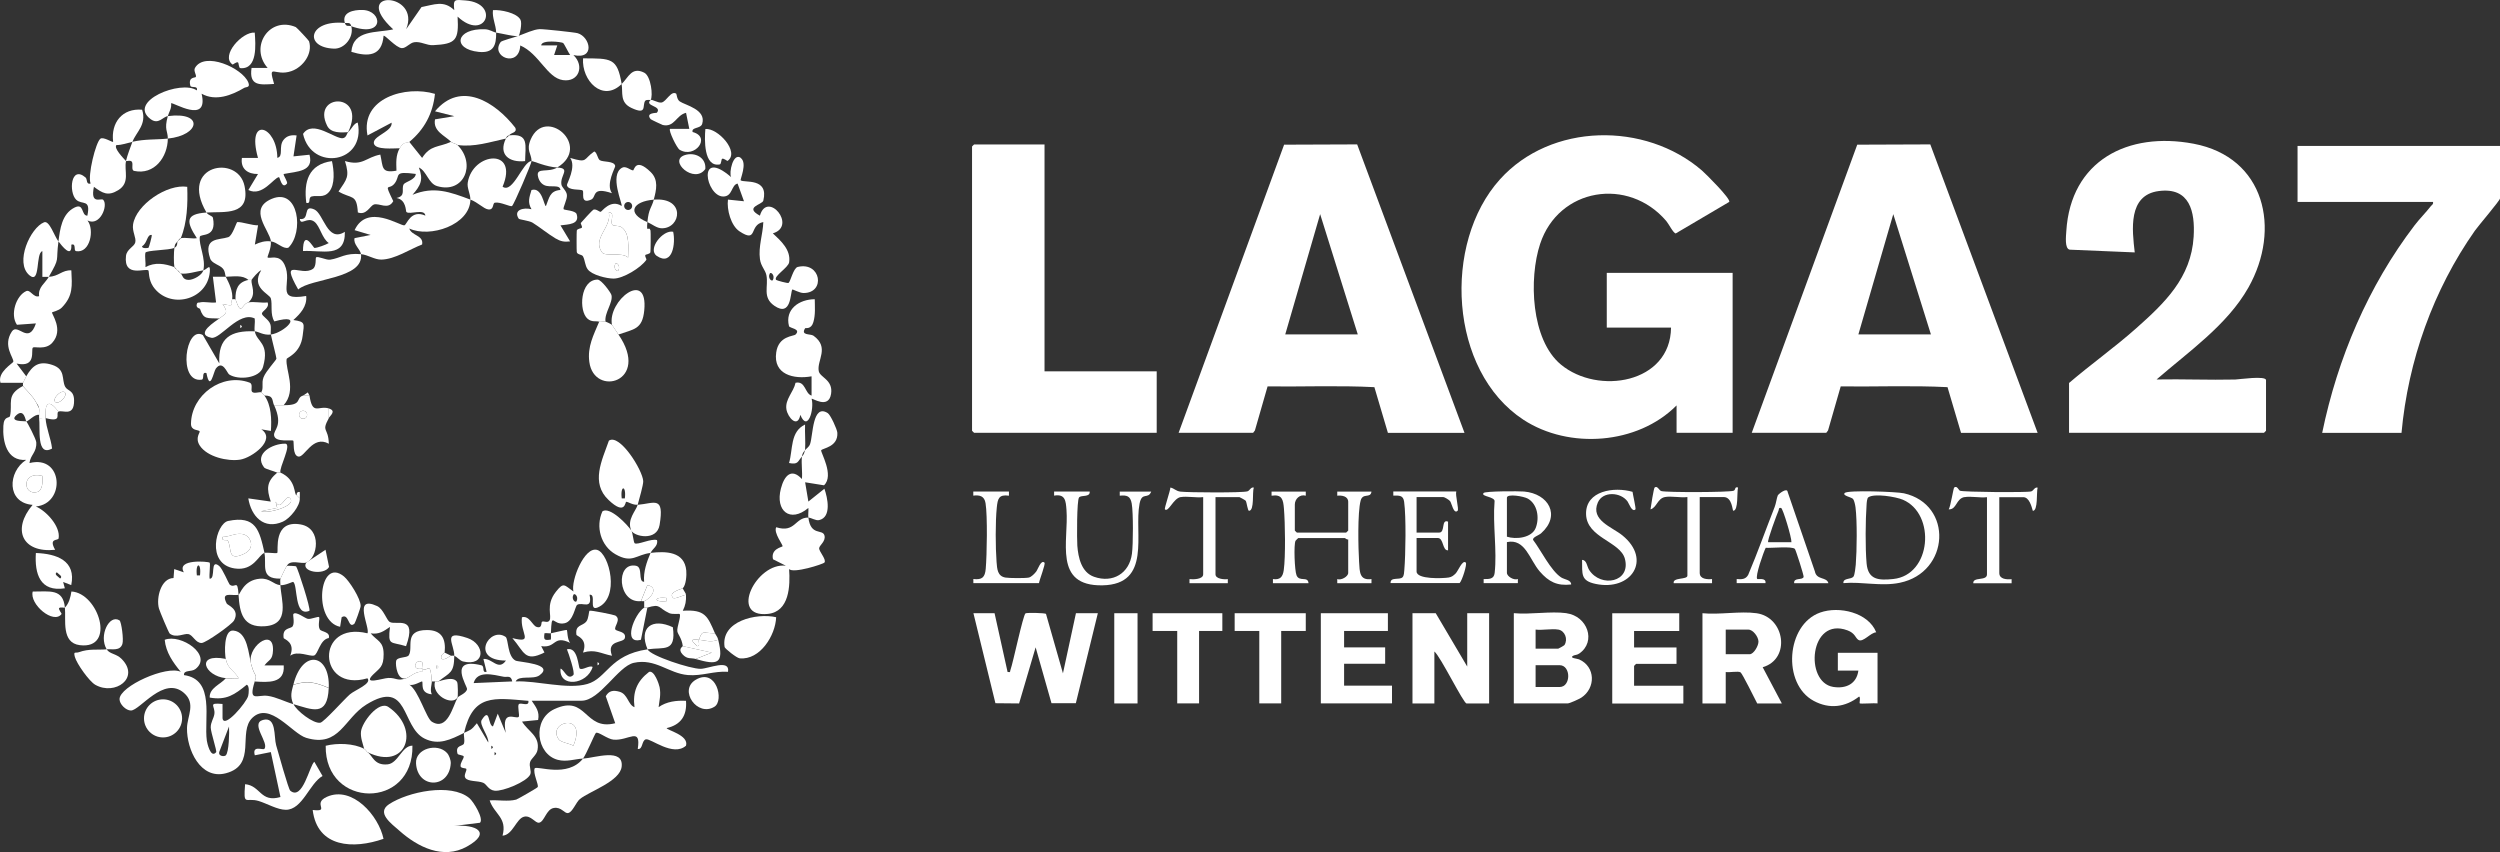 <?xml version="1.0" encoding="UTF-8"?>
<svg id="Ebene_2" data-name="Ebene 2" xmlns="http://www.w3.org/2000/svg" viewBox="0 0 438.38 149.42">
  <rect x="0" y="0" width="438.38" height="149.42" fill="#333333" stroke="none"/>
  <defs>
    <style>
      .cls-1 {
        fill: #fff;
      }
    </style>
  </defs>
  <g id="Loge_WortBild_White">
    <g>
      <g>
        <g>
          <path class="cls-1" d="M307.17,75.9l18.5-50.53,12.81-.05,18.82,50.58h-13.43l-2.37-8.01c-6.17-.32-12.5-.06-18.73-.13l-2.22,7.72-.31.41h-13.07ZM338.59,58.64l-6.6-21.09-6.12,21.09h12.71Z"/>
          <path class="cls-1" d="M362.82,67.15c3.83-3.28,7.99-6.23,11.76-9.58,5.02-4.46,9.64-8.87,10.08-16.05.27-4.38-.66-8.73-6.11-8.02s-4.67,6.82-4.22,10.76l-11.4-.48c-.92-.17-.65-2.37-.6-3.23.76-12.4,10.82-17.52,22.31-15.35,12.57,2.37,15.39,14.98,9.63,25.21-3.71,6.58-10.54,11.29-16.11,16.13,4.59-.09,9.21.12,13.8.01.65-.02,5.39-.72,5.39.11v8.87s-.33.36-.36.36h-34.18v-8.75Z"/>
          <g>
            <path class="cls-1" d="M293.98,71.1c-6.81,6.86-18.85,7.73-26.85,2.5-13.05-8.55-14.22-30.95-4.1-42.16,8.96-9.93,25.45-10.11,35.39-1.56.72.62,5.08,4.97,4.81,5.52l-9.38,5.53c-.41,0-1.23-1.67-1.67-2.18-6.63-7.76-18.87-5.84-22.12,4.03-1.99,6.04-1.61,16.78,3.64,21.14,6.51,5.41,19.23,3.31,19.32-6.48h-11.27v-9.59h22.07v28.04h-9.83v-4.79Z"/>
            <path class="cls-1" d="M206.67,75.9l18.5-50.53,12.81-.05,18.82,50.58h-13.43l-2.37-8.01c-6.17-.32-12.5-.06-18.73-.13l-2.22,7.72-.31.41h-13.07ZM238.09,58.64l-6.6-21.09-6.12,21.09h12.71Z"/>
            <path class="cls-1" d="M183.16,25.33v39.78h19.67v10.78h-32.02s-.36-.33-.36-.36V25.69s.33-.36.36-.36h12.35Z"/>
          </g>
          <path class="cls-1" d="M438.38,25.57v9.23c0,.36-3.81,4.8-4.41,5.66-7.3,10.39-11.7,22.76-12.86,35.44h-13.91c2.71-13.14,8.08-25.74,16.21-36.4.88-1.15,1.99-2.25,2.86-3.37.19-.24.46-.3.36-.72h-23.75v-9.82h35.5Z"/>
        </g>
        <g>
          <path class="cls-1" d="M174.4,107.53l2.28,10.3c.59.08.38,0,.5-.34.48-1.31,2.21-9.66,2.65-9.94.21-.13,3.46-.09,3.59.11l2.97,10.41,2.28-10.55h3.84l-3.86,15.79h-4.27s-2.78-9.8-2.78-9.8l-2.9,9.84-4.15-.04-3.86-15.79h3.72Z"/>
          <path class="cls-1" d="M274.67,107.53c3.69.5,5.29,4.95,2.27,7.06-.41.29-.77.24-1.03.37-.86.44.65.52.98.66,2.9,1.28,2.96,5.03.39,6.72-.37.24-2.03,1-2.36,1h-9.47v-15.82c2.88.28,6.44-.38,9.23,0ZM273.23,110.4c-1.14-.2-2.75.15-3.96,0v3.35h3.96c.06,0,1.03-.54,1.1-.64.65-1.01.1-2.51-1.1-2.72ZM269.27,120.47h4.2c2.03,0,2.03-3.83,0-3.83h-4.2v3.83Z"/>
          <path class="cls-1" d="M251.76,107.53l5.52,9.35v-9.35h3.84v15.82h-3.96c-.54,0-4.58-8.27-5.64-9.11v9.11h-3.84v-15.82h4.08Z"/>
          <path class="cls-1" d="M329.24,123.34c-.48-.08-3.01.11-3.12,0-.12-.12.19-1.02-.12-1.2-2.44,1.89-5.2,2.24-7.96.76-5.56-2.98-4.85-13.37,1.13-15.49,3.31-1.18,8.45-.02,9.83,3.47-.95,0-2.32,1.84-3.12,1.33-.56-.35-.55-1.17-1.93-1.68-6.65-2.46-7.59,9.1-2.5,9.92,2.22.36,4.11-.51,4.42-2.86h-3.6v-3.12h6.96v8.87Z"/>
          <polygon class="cls-1" points="243.37 107.53 243.37 110.64 235.69 110.64 235.69 113.52 242.89 113.52 242.89 116.39 235.69 116.39 235.69 120.23 244.09 120.23 244.09 123.34 231.61 123.34 231.61 107.53 243.37 107.53"/>
          <path class="cls-1" d="M294.46,107.53v3.12h-7.92v2.88h7.44v2.88h-7.08s-.36.33-.36.36v3.47h8.64v3.12h-12.47v-15.82h11.75Z"/>
          <polygon class="cls-1" points="228.97 107.53 228.97 110.64 224.66 110.64 224.66 123.34 220.82 123.34 220.82 110.64 216.5 110.64 216.5 107.53 228.97 107.53"/>
          <polygon class="cls-1" points="214.34 107.53 214.34 110.64 210.26 110.64 210.26 123.34 206.43 123.34 206.43 110.64 202.11 110.64 202.11 107.53 214.34 107.53"/>
          <rect class="cls-1" x="195.39" y="107.53" width="4.08" height="15.82"/>
          <path class="cls-1" d="M308.01,107.53c4.98.7,6.05,8.03,1.08,9.47l3.36,6.35h-4.32c-.38-.73-2.62-5.28-2.93-5.46-.43-.25-1.97.07-2.59-.05v5.51h-4.08v-15.82c2.93.3,6.64-.4,9.47,0ZM302.61,114.72h4.2c.7,0,1.58-1.51,1.54-2.26-.04-.83-.96-2.06-1.78-2.06h-3.96v4.31Z"/>
        </g>
        <g>
          <path class="cls-1" d="M228.97,86.2v.72c-1.05-.3-1.92.58-1.92,1.56v4.55s.33.36.36.36h8.64s.36-.33.36-.36v-5.03c0-.99-1.11-1.17-1.92-1.08v-.72h6c-.15,1.27-1.52.15-1.9,1.58-.56,2.12-.42,8.36-.27,10.78.11,1.68.03,3.27,2.17,2.98v.72h-6v-.72c.67.28,1.92-.44,1.92-1.08v-5.87c-.24.08-.52-.24-.6-.24h-8.16s-.42.37-.48.48c-.33.7-.16,5.22.18,6.05.5,1.22,2,.08,2.1,1.38h-6.24v-.72c1.28.18,1.73-.39,1.9-1.58.33-2.38.24-8.28.03-10.77-.13-1.58-.32-2.55-2.17-2.27v-.72h6Z"/>
          <path class="cls-1" d="M260.16,102.26v-.72c.93,0,1.81.05,1.93-1.07.44-3.85-.35-8.53-.02-12.47.24-.94-2.53-.9-1.91-1.56.31-.33,6.18-.33,7.08-.25,4.3.37,6.51,4.19,3,7.32-.43.38-1.49.67-1.42,1.15,1.36,1.78,3.1,5.39,4.93,6.59.6.39,1.75.41,1.76,1.24-2.49.28-3.94-.48-5.51-2.28-1.78-2.04-2.54-5.84-5.76-5.15v5.39c0,.64,1.25,1.36,1.92,1.08v.72h-6ZM264.24,94.11c1.59.52,4.36.22,5.05-1.54s.31-4.16-1.37-5.13c-.71-.41-3.68-.93-3.68-.16v6.83Z"/>
          <path class="cls-1" d="M323.24,102.26c-.07-1,1.4-.57,1.8-1.2.18-.29.34-1.59.37-2.03.2-2.52.26-7.6-.04-10.05-.05-.39-.21-1.2-.43-1.48-.28-.34-1.95-.57-1.46-1.06.53-.53,9.09-.22,10.37.06,8.68,1.95,8.08,13.87-.71,15.69-3.27.68-6.59-.22-9.89.06ZM327.61,87.21c-.23.16-.28.94-.3,1.26-.2,2.76-.24,7.59,0,10.32.26,2.9,2.13,3.01,4.68,2.74,6.7-.69,7.51-11.4,1.69-13.9-1.21-.52-5.04-1.16-6.07-.42Z"/>
          <path class="cls-1" d="M255.36,86.2c-.2.59.5,3.1.24,3.36-.7.68-1.05-1.34-1.32-1.68-.19-.24-.98-.72-1.2-.72h-4.68v6.23h3.96c1.12,0,.31-2.41,1.56-1.92v5.03c-1.02.09-.74-2.16-1.8-2.16h-3.72v5.87c0,1.42,4.62,1.22,5.62,1.06.55-.09.84-.33,1.22-.7.43-.41,1.21-2.49,1.79-1.92.27.26-.64,3.17-1.08,3.59h-12.11c-.05-1.14,1.55-.47,2.1-1.02.26-.26.28-.88.31-1.25.23-2.75.33-9.35-.03-11.98-.16-1.17-.85-1.09-1.9-1.09v-.72h11.04Z"/>
          <path class="cls-1" d="M191.08,86.2c.09,1.05-1.45.56-1.86,1.02s-.39,7.33-.31,8.46c.16,2.11.72,4.68,2.93,5.46,3.28,1.16,6.2-.59,6.65-4.05.22-1.65.24-7.21-.04-8.79-.23-1.31-.84-1.51-2.1-1.38v-.72h5.52c-.57,1.45-1.63-.05-2.05,2.14-.99,5.17,2.19,14.14-6.5,14.3s-5.89-7.81-6.31-13.22c-.12-1.59-.2-2.85-2.17-2.51v-.72h6.24Z"/>
          <path class="cls-1" d="M304.53,102.26v-.72c.84.06,1.57.08,2.02-.74,1.66-3.92,3.08-7.94,4.64-11.9.25-.62.36-1.61.55-2.03.12-.25,1.65-1.45,1.73-.6l4.77,13.92c.3,1.58,2.08.92,2.37,2.07h-6c-.13-1.05,1.49-.46,1.66-1.1.06-.25-1.37-4.7-1.53-4.9-.44-.52-4.2-.13-5.12-.2-.37.72-1.91,5.07-1.48,5.47.11.1,1.61-.29,1.44.72h-5.04ZM310.05,95.07h4.08c.07-.75-1.5-5.91-1.8-5.99-.48-.12-.35.21-.47.48-.26.58-2.02,5.31-1.81,5.51Z"/>
          <path class="cls-1" d="M344.47,87.16c-1.51.3-1.33,2.21-2.76,2.16.34-.53.81-3.71.96-3.83.49-.41.79.47,1.01.56.63.24,11.75.34,12.49.12.44-.13.57-.78,1.13-.67-.23.8.1,4.06-.84,4.08-.23-.79-.63-2.4-1.68-2.4h-4.2v13.3c0,1.1,1.32,1.16,2.16,1.08v.72h-6.72c-.11-1.2,2.4-.34,2.4-1.56v-13.54c-1.18.16-2.86-.22-3.96,0Z"/>
          <path class="cls-1" d="M207.03,87.16c-1.29.23-2.13,2.72-2.76,2.16-.15-.13.95-3.28.96-3.83.74.16.93.62,1.79.72,1.37.16,10.78.22,11.71-.05.44-.13.57-.78,1.13-.67-.31.78.14,4.05-.84,4.08-.25,0-.39-1.46-.58-1.76-.07-.1-1.04-.64-1.1-.64h-4.2v13.54c0,.82,1.55.93,2.16.84v.72h-6.72v-.72c.64.08,2.4.05,2.4-.84v-13.54c-1.2.15-2.82-.2-3.96,0Z"/>
          <path class="cls-1" d="M291.94,87.16c-1.31.26-1.43,1.85-2.52,2.16.06-.53.57-3.71.72-3.83.49-.4.78.51,1.17.62.95.26,11.95.23,12.69-.06.41-.16.11-.76.77-.56-.23.81.1,4.05-.84,4.07-.16,0-.16-2.4-1.68-2.4h-4.2v13.3c0,1.1,1.32,1.16,2.16,1.08v.72h-6.72c-.23-1.06,2.4-.57,2.4-1.32v-13.78c-1.18.16-2.86-.22-3.96,0Z"/>
          <path class="cls-1" d="M286.27,86.24c.05.45.63,2.97.51,3.08-.61.58-1.15-1.07-1.38-1.38-1.2-1.67-4.35-1.85-5.22.18-1.33,3.11,2.51,4.29,4.31,5.76,5.25,4.28,1.52,9.82-4.69,8.51-2.67-.56-2.33-1.73-2.38-4.21.83,0,.85,1.16,1.24,1.76,2.07,3.19,7.36,2.16,6.27-1.95-.8-3.05-6.71-3.67-6.81-7.83s4.98-4.84,8.14-3.92Z"/>
          <path class="cls-1" d="M176.92,86.2v.72c-1.78-.25-1.97.52-2.13,2.07-.26,2.47-.23,7.05-.04,9.56.1,1.23.15,2.5,1.58,2.73.69.11,3.41.13,4.06,0,.46-.09,1.05-.71,1.32-1.07.3-.4.83-2.12,1.44-1.55.23.21-.89,3.03-.96,3.59h-11.51v-.72c1.53.18,2.04-.29,2.17-1.79.21-2.35.33-9.33-.03-11.5-.2-1.24-1-1.48-2.15-1.33v-.72h6.24Z"/>
        </g>
      </g>
      <g>
        <path class="cls-1" d="M51.45,123.44c.52,1.2,3.53,3.51,4.72,3.29.66-.13,4.17-4.09,5.17-4.96.91-.79,3.92-1.89,3.09-2.83-8.77,2.57-9.19-10.13,0-7.89.54-.89-2.69-6.8,1.69-4.78,1.13.52,1.65,2.48,2.24,2.8,1.14.63,4.84-1.3,2.84,4.24-2.75-.86-3.2.02-2.82-3.38-1.11.77-1.92,1.35-3.38,1.13,1.16,1.39,2.26,1.36,2.27,3.65s-.73,2.45-1.89,3.62c-1.84,1.87,1.75.58,2.72.55,1.47-.04,1.51.61,3.11.06.74-.26,1.7-1.28,2.82-1.13v-.56c-2.13.38-1.04-1.96,0-1.11.15.12-.09,1.04,0,1.11,1.02.73,1.43-1.63,1.69,2.25.03.43-.38,1.51,0,2.25-2.14-.21-1.47-1.94-1.69-2.26-.07-.09-1.57.86-2.25.57,1.62,1.03,2.96,5.88,3.94,6.49,2.77,1.72,3.69-2.77,4.53-4.24.16-.29,1.53-.72,1.65-1.48.07-.48-3.45-5.64,2.51-4.17.66.16,0,1.38.92,1.14l-.56-2.25c1.53-.17,2.62,2.17,3.95.28-6.41,0-2.9-6.1-.06-4.15.51.35.3,3.43,1.75,4.16.56.28,6.97.54,4.19,2.58-1.1.81-3.63-.09-4.18,1.07,3.7-.18,9.05,1.46,12.57.45,3.48-1,3.86-5.09,10.56-6.08-1.61-3.84.83-5.58,4.44-3.87.6,4.49-1.56,3.44-4.44,3.87.48,1.13,7.56,3.45,9.31,3.42,1.37-.02,5.2-1.78,4.8.52-2.45-.17-4.56.78-7.05.57-3.36-.28-5.7-2.99-9.48-2.14-2.77.62-5.95,6.64-9.15,6.64h-8.75c.75,1.13,1.42,1.89,1.13,3.38l-2.82.28c1.07,1.76,3.15,2.5,2.72,4.96-.16.93-1.11,1.49-1.3,2.12-.25.8.3,1.6.01,2.21-.62,1.28-4.82,2.99-6.23,2.83-1.11-.12-1.39-1.13-2.01-1.39-.95-.39-2.66-.17-3.13-.85-.35-.51.33-1.29.16-1.6-.07-.12-.97-.08-1-.45-.06-.63.52-1.23.56-1.67.02-.29-1.02-.28-1.09-.52-.46-1.59.98-1.26,1.13-1.81.18-.62-.1-1.37.01-1.85,1.07-.53,1.19-.37,2.25-1.69l1.99,3.37c.19-.97-1.64-3.15-1.15-3.93,1.52-2.41,1.06.92,1.98,1.12l.84-2.24,1.41,3.37c-.84-4.31,1.78-2.3,2.27-2.81.2-.21-.28-1.94.03-2.23.34-.34,1.85.52,1.66-.58-6.08-.51-9.7-1.24-11.28,5.63-2.34,1.16-4.45,2.23-6.93.99-4.13-2.06-2.69-10.61-10.19-5.97-3.93,2.43-4.71,7.6-10.56,5.84-2.46-.74-6.35-6.44-9.42-3.53-2.65,2.51.83,8.3-4.66,9.74-4.48,1.18-6.88-4.18-6.82-7.92.03-2.11,1.61-4.31-.54-6.17-3.53-3.07-7.71,3.08-9.29,3.09-.88,0-2-1.11-2-1.99,0-2.27,8.3-5.99,10.74-4.79-1.36-1.65-2.61-3.4-2.82-5.62,2.82-1.11,8.49,2.69,5.4,5.12-.73.57-2.09.1-2.02,1.07,5.5.77,3.47,7.62,4.01,11.51.04.29.64,3.19,1.63,2.01.17-.2-.93-3.43-.95-4.33-.01-.95.53-1.58.64-2.36.2-1.43-1.28-2.02,1.43-1.77v2.5c.23,1.96,4.21-2.74,4.5-3.92.1-.42.26-1.79-.26-1.95-2.12,1.73-3.56,2.77-6.49,2.25-.09-1.68,1.89-2.3,2.82-3.38.74.08,1.52-.05,2.26,0-.83-1.43-1.9-1.6-2.26-3.37-.22-1.06-.39-5.15,1.32-5,2.56.22,2.64,4.14,3.19,6.13.61,2.19,1.02,1.35.56,2.82-1.16,3.71.45,2.25,2.28,2.5,1.48.2,3,1.02,4.49,1.45-.62-1.44-.28-2.25,0-3.38,2.5-.8,3.89-.41,6.21.56-.21,5.15-2.91,3.76-6.21,2.82ZM89.82,119.49c-.2-1.15-.89-.7-1.49-.82-1.89-.36-4.65-1.16-5.28,1.11l6.76-.29ZM39.59,132.45c.57-.54.64-4.07.57-5.06l-1.64,4.28c-.44.97.81,1.04,1.07.79ZM86.15,130.76v.56c.37-.19.37-.38,0-.56ZM86.72,131.88v.56c.37-.19.37-.38,0-.56Z"/>
        <path class="cls-1" d="M76.84,119.49c.79-.2,2.68-.92,3.31.09.17.27.17,2.58.08,2.73-.95,1.51-4.63-.41-3.95-2.82.18-.03.39.04.56,0Z"/>
        <path class="cls-1" d="M71.76,24.87l2.26,2.82c1.48-2.3,2.85-1.81,5.07-2.82.24.24.9.33,1.13.56,3.34,3.34,1.13,8.6-3.55,7.21-1.57-.46-1.83-2.63-3.22-3.27.82,2.13.34,3.13-1.12,4.79,3.77-1.56,6.57-.5,10.15.84.02-.99-.62-2.03-.46-2.98.85-5.35,9.02-6.17,6.11.72,1.83,1.29,3.57-4.48,5.08-4.5,0,.43-3.07,7.62-3.42,7.88-.28.21-2.04-.76-3-.58-.48.09-.11,1.33-1.19,1.18-.8-.11-1.79-1.23-3.11-1.72-.08,4.49-7.16,6.76-10.72,5.07.39,1.28,2.55,1.17,2.25,2.8-2.16.83-4.77,2.61-7.15,2.65-1.21.02-2.33-.84-3.57-.95.53,4.36-8.74,4.2-11.01,6.19-3.32-5.84.51-2.14,2.59-3.62.64-.45.41-1.88.54-2,.3-.28,1.77.49,2.45.4,1.86-.27,2.63-1.23,5.43-.97-.11-.87-1.39-1.71-1.13-2.81l2.82-.56-2.81-.84c2.2-4.76,8.04-.68,8.73-.85.45-.11,1.09-2.84,3.68-1.7-.13-1.31-2.77-.1-3.33-.64-.13-.13,0-2.16-1.74-2.45,1.73-.36.8-1.54,1.26-2.39.24-.44,2.07-.78,2.13-1.83-4.03-.54-2.63.25-3.7,1.65-1.05,1.36-1.97-.44-.25,3.12-.88,1.62-2.49.26-3.42.6-.65.24-1.31,1.95-2.79,1.38-.2-3.33-1.11-2.31-3.39-3.67,1.47-2.2,1.99-2.56,1.13-5.34,3.12.94,3.66-.66,6.2-1.13.5,2.23.12,3.29,2.83,2.82-.04-1.4-.15-2.66.57-3.95.72-1.29,1.35-.84,1.69-1.13Z"/>
        <path class="cls-1" d="M102.24,133.01c-1.52.1-2.88.63-4.43.23-3.77-.98-4.55-7.07-.59-8.9,5.73-2.65,5.17,3.87,10.66,2.48l-1.66-4.74c.56-1,1.36-1.08,2.39-.79,1.5.41,1.5,2.3,2.65,2.72-.35-2.67.44-4.57,2.55-6.19.92-.35,1.76,2.19,1.85,2.67.26,1.4-.03,2.22-.17,3.51,1.38-.99,3.15-1.2,4.8-1.11.2,2.58-.89,4.21-3.39,4.78,0,.36,3.95,1.24,3.39,3.09-2.26,2-6.19-1.32-7.03-1.12-.78.19-.5,1.84-1.43,1.69.61-3.97-1.6-1.4-4.25-1.63-1.07-.09-2.7-1.47-3.09-1.18-.2.15-1.7,3.8-2.27,4.51,2.11-.14,7.14-1.93,6.79,1.39-.27,2.59-5.61,4.32-7.32,5.69-.69.56-1.29,2.33-2.08,2.46-.67.11-1.15-1.12-2.5-.89s-1.63,2.4-2.57,2.58c-.69.13-1.43-1.34-2.64-1.05-1.38.33-1.97,3.2-3.78,3.33.85-3.18-1.45-3.75-2.26-6.19,1.51-.11,3.19.25,4.66-.14.21-.06,3.64-2.01,3.76-2.19.25-.35-.88-2.45-.52-3.3.49-.47,5.75,1.71,8.46-1.69ZM100.54,130.76c2.55-6.05-4.76-4.2-2.56-1.1.34.49,1.92.72,2.56,1.1Z"/>
        <path class="cls-1" d="M47.49,42.33c.13,1.19-.68,2.73-.57,2.81.41.3,2.06-.65,2.97,1.26,1.57,3.29-1.91,6.46,3.8,5.5.19,1.81-1.02,3.1-2.25,4.22,2.16.31,1.9.57,1.63,2.76-.38,3.13-2.77,3.79-2.81,4.08-.27,1.82,1.84,5.47-.52,8.09-.56,0-1.13,0-1.69,0-.38-.84-.02-1.71-1.69-1.69-.1-.14-.45-.51-.56-.56.49-.75,0-1.55.41-2.64s2.24-3.01,2.26-3.27c.02-.22-.79-3.31-.97-4.23,2.3-.3,6.07-3.84.61-2.3-.78-1.2-.31-3.01-.62-4.04-.24-.8-3.59-1.88-1.69-4.92-.39.03-1.67,1.57-1.69,1.69h-.56c-1.01-.91-2.62-.59-3.95-.56-.18-.35-.05-.87-.52-1.43-.57-.68-1.93-.87-2.23-1.77-1.26-3.76,1.55-3.2,3.17-3.74.76-.25,1.43-2.64,1.59-2.65.83-.04,2.63.61,3.64.57l-.56,3.38c.92-.43,1.77-.69,2.82-.56-.22-1.96-4.14-5.67.16-7.47,4.73-1.97,5.65,5.93,2.89,8.58-.98.27-1.92-.98-3.05-1.11Z"/>
        <path class="cls-1" d="M41.29,52.47c1.06,3.16,1.06.82,2.26.56.95-.2,2.34.14,3.38,0,.38,1.01-1.01,1.49-1,1.97,0,.4,1.19,1.02,1.46,1.82.23.67,0,1.33.11,1.84-1.32.17-2.17-.53-2.82-.56.33,1.92,2.65,2.01,1.44,6.25-.57,1.99-4.34,2.36-5.94,1.31-.36-.24-1.13-2.62-2.33-1.03-.4.53-1,4.2-1.65.79-.93-.29-.28,1.08-.85,1.16-4.22.59-2.84-9.58.22-7.83l2.89,4.98c-.26-4.51,2.03-5.81,6.21-5.63-.12-.68.09-1.53,0-2.25-2.76-1.39-6.05,3.7-7.61,3.38-3.06-.63.92-2.99,1.4-3.38,1.06-.86,1.73-.88.58-2.54,2.48.56,1.28-.07,1.68-.84.03-.05.38.03.56,0Z"/>
        <path class="cls-1" d="M46.37,69.37c1.22,1.69,1.27,4.18,1.13,6.2l-1.68-.29c2.7,1.82-1.64,5-3.72,5.32-2.21.34-5.79-.5-7.07-2.47-.89-1.37.11-2.3-.02-2.5-.21-.31-1.53-.06-1.52-1.33.06-5.06,5.48-8.99,10.27-7.21.68.25.15,1.27.44,1.61.33.39,1.34-.03,1.61.1.11.05.46.42.56.56Z"/>
        <path class="cls-1" d="M129.88,27.69c1.23.9-.15,3.8,0,3.93.58.49,4.97-.53,3.97,3.56-.18.73-3.43,1.11-.6,2.64,1.29-4.48,6.6,1.81,2.27,3.1,1.41,1.32,3.18,2.89,2.86,5.07-.14.95-2.79,2.45-2.29,3.09.07.09,2.03.64,2.19.53.33-.23.85-2.62,1.6-2.8,4.09-.99,4.94,4.58,1.03,4.57-.73,0-1.92-.7-1.98-.61-.36.56-.15,4.9-3.14,2.85-2.17-1.49-1-3.4-1.4-5.36-.19-.95-.96-1.55-1.13-2.81-.3-2.22.51-4.33.59-6.51-2.58.47-.9,3.79-4.17,1.63-1.52-1-2.26-3.84-2.03-5.57l2.81.29-1.12-3.1c-1.13.23-.85,2.28-2.53,2.27-3.04-.03-4.65-8.63,1.4-3.4-.43-.73.34-4.37,1.69-3.38ZM135.53,49.09c.41-.79-.36-1.5-.55-1.12-.41.79.36,1.5.55,1.12Z"/>
        <path class="cls-1" d="M114.65,35.01c-3.65.3-4.9,2.35-1.13,3.94-.21,2.21.28.49.55,1.48.05.18.03,3.6-.02,3.79-.09.37-.83.36-.89.51-.11.27.27.69.17.84-.94,1.38-4.06,3.28-5.73,3.28-1.23,0-3.87-.64-4.57-1.66-.46-.67-.43-1.5-.79-2.22-.19-.38-.98-.28-1.1-.76-.05-.18-.04-3.59,0-3.78.09-.37.83-.36.89-.51.11-.27-.27-.69-.17-.84.09-.13,2.03-2.25,2.18-2.31.51-.19,1.04.4,1.29.37.21-.02,1.7-2.28,3.67-1.03.23-.27-2.21-5.44.08-6.7.68-.37,1.47.45,1.93.47.21,0,.39-2.35,3.09.29,1.4,1.37,1,3.12.54,4.82ZM110.85,36.12c0-.38-.31-.7-.7-.7s-.7.31-.7.7.31.7.7.7.7-.31.7-.7ZM107.4,39.44c-.5-.54.54-2.3-.64-2.17.55,2.57-2.98,4.55-1.19,6.99.57.78,3.46-.1,4.57.89,0-1.62.37-4.28-1.18-5.32-.44-.29-1.37-.19-1.56-.39ZM108.44,47.4c.41-.79-.36-1.5-.55-1.12-.41.79.36,1.5.55,1.12Z"/>
        <path class="cls-1" d="M113.52,38.95c.24-2.44.73-2.46,1.13-3.94,5.6-.47,4.8,5.04,1.41,5.02-.9,0-1.73-.74-2.53-1.08Z"/>
        <path class="cls-1" d="M41.85,104.29c-1.11.27-3.25-.69-2.09,1.55.15.29,2.35,1.01,1.28,2.96-.39.72-4.96,3.95-5.69,3.95-1.08,0-1.47-1.37-2.32-1.56-.72-.16-2.14.76-3.26-.08-.19-.14-1.79-3.99-1.9-4.41-.51-1.87.36-5.31,2.56-5.34l.12-1.57,1.69.57c-1.39-2.4,4.31-1.91,4.52-1.7.17.17-.12,2.19,0,2.82,1.14.08-.01-3.6,1.67-2.24.59.48,1.69,3.13,1.83,3.25.96.84,1.39-1.15,1.57,1.81.27-.07.86-2.58,3.73-2.82,1.78-.15,2.35,1.02,3.61,1.13-.01-.35-.06-.83,0-1.13.03-.12,1.03-2.17,1.13-2.25.06-.05,1.56.02,1.62.08.29.29,2.62,7.52,2.33,7.8-2.7,1.13-2-4.46-2.83-5.07-.09-.07-1.38.64-2.25.57.1,2.55,1.81,6.87-2.69,7.2-3.9.29-4.46-2.34-4.65-5.51ZM35.07,100.9c.28-2.34-.83-2.34-.55,0h.55Z"/>
        <path class="cls-1" d="M36.21,37.26c.31.53,1.05.56,1.13.94.71,3.59-2.2,2.72-2.3,3.32-.22,1.42,1.1,3.87.61,5.88-1.18.19-2.89.73-3.95.56-.11-.02-.33-.48-.56-.56-.16-.05-.35-.48-.56-.56-.13-.62-.11-2.71,0-3.38.65-.32.43-.92.56-1.13s.49-.38.56-.56c.81-.17,1.94.13,2.82,0-1.92-2.94-2.02-4.25,1.69-4.5-4.93-8.41,5.52-10.27,6.67-4.65,1.09,5.31-3.51,4.44-6.67,4.65Z"/>
        <path class="cls-1" d="M35.64,47.4c.64-.1,1.29-1.36,1.15.29-.45,5.03-7.14,6.61-9.93,2.57-.86-1.25-.72-2.73-.83-2.83-.49-.49-4.38,1.36-3.94-2.55.14-1.21,1.44-1.6,1.63-2.37.2-.83-.57-1.91-.39-3.13.51-3.48,5.99-7.17,9.5-6.62.11,2.92,0,6.28-1.13,9.01-.28.06-.4.38-.56.56-.43.47-.45.44-.56,1.13-.89.45-5.02.39-5.09.88-.12.76.09,1.69.02,2.5,1.65-.91,3.37-.62,5.07,0,.05.24.48.41.56.56s.39.42.56.56c.34.29.28,1.11,1.38,1.12.85,0,2.36-.83,2.57-1.68ZM26.04,43.45c.09-.08.64-2.07.57-2.25-.86-.13-.74,1.42-1.69,1.97-.07.49,1.07.32,1.12.28Z"/>
        <path class="cls-1" d="M82.3,139.95c.72.6,2.57,3.6,1.87,4.32l-4.51.56c3.81-.31,6.66,1.14,2.21,3.62-4.16,2.32-8.61.08-11.81-2.76-1.46-1.29-4.11-3.16-1.84-4.67,3.33-2.19,10.85-3.77,14.08-1.07Z"/>
        <path class="cls-1" d="M6.3,70.49l.56,1.13c.07.33-.05.76,0,1.13-.78-.2-2.01,1.29-2.26,1.13-.11-.07-.34-2.3-1.69-1.12-1.47,1.28,1.57,1.05,1.69,1.12.17.11,1.72,3.11,1.76,3.66.11,1.81-1.02,2.17-1.19,3.66,5.91-1.51,6.36,7.13,1.12,7.61,1.84.79,4.34,3.51,3.99,5.58-.08.48-1.82-.12-.61,2.02-5.78.59-7.62-3.56-3.95-7.88-4.6-.35-4.38-5.81-1.13-7.89-3.43.27-4.16-3.25-4-5.97.1-1.82,1.06-1.25,1.17-1.74.5-2.25-.76-3.66,2.27-5.25.14.31,1.76,1.78,2.26,2.82ZM7.42,83.45c-3.73-.93-3.42,3.59-.85,2.81.94-.29.95-1.98.85-2.81Z"/>
        <path class="cls-1" d="M10.25,42.33c.28-2.14.58-4.81,2.81-5.93,1.75-.88,1.14,1.43,2.26,1.42.64-3.02-.93-1.82-1.96-2.8-1.34-1.29-.96-6.12,1.64-3.9.36.31.05,1.28.89,1.07-.57-1.35.91-7.28,1.72-7.87.52-.38,2.12.7,2.23.55-.42-3.35,1.6-5.93,5.08-5.63.86,2.63-1.11,3.98-1.69,5.63-.93.21-1.84.57-2.82.57-.49.56,1.21,2.28,1.69,2.81-.38,1.64.79,3.78-1.37,5.1-1.81,1.11-2.75.52-4.26-.59-.68,3.24,1.26,1.9,1.63,2.28.91.94-.54,4.73-2.76,3.62,1.28,1.64.45,5.8-1.99,5.38-.54-.1.11-1.4-.84-1.14.13,2.52-1.65.23-2.26-.57-.5,3.8.34,2.66-1.69,6.2,1.71-.04,2.34-1.22,3.95-1.12.13,2.73.33,4.45-1.67,6.52-.54.56-1.65.77-1.71.84-.17.23,2.12,3.04.02,5.35-1.19,1.31-3.11.57-3.39.84-.39.38.73,3.57-2.85,2.79l1.7,2.25c-.1.17-.56,1.06-.56,1.13H.09c-.61-1.85,2.18-3.44,2.24-3.69.16-.65-1.93-2.78-.25-5.31,1.05-1.58,2.92,2.45,4.22-1.42l-3.33.24c-1.23-1.76-.17-5.11,1.64-5.91.71-.31,1.3,1.25,2.25.89-.22-1.55,1.06-2.27,1.7-3.38-.38,0-.75.01-1.13,0v-4.51c-1.23.34-.28,5.91-2.27,4.23-2.64-2.22.19-8.36,2.57-9.29.94-.37,1.8,2.43,2.52,3.36Z"/>
        <path class="cls-1" d="M29.44,20.36c-.91.12-1.64,1.56-3.03.53-4.16-3.1,5.34-6.95,8.1-5.04.26-.94-1.01-.32-1.14-.84-.4-1.6.88-1.32.97-1.52.16-.34-.45-1.04-.15-1.58,1.68-2.95,8.31,0,9.35,2.54.39.95-.38.76-.72.96-2.2,1.31-5.02,2.4-7.47,1.02,1.3,5.49-5.06,1.41-5.35,1.68.14.86-.37,1.54-.57,2.25,6.35-.83,5.67,3.36,0,3.94-.03,3.25-2.37,6.43-5.9,5.67-.59-.13-.12-1.22-.41-1.61-.25-.33-.96-.05-1.03-.12.27-1.14.74-2.27,1.13-3.38,2.26-.51,4.08-.34,6.21-.56.01-1.33-.68-1.54,0-3.94Z"/>
        <path class="cls-1" d="M119.73,103.16c-.1.09-2.71.68-1.69,1.69.26.26,1.73-.48,2.25-.56.05,1.09-.08,1.84-.56,2.81,3.93-.27,4.35.97,5.64,3.95-2.29-.02-2.14-.63-2.82,1.13-1.56-.17-1.39.15-.28,1.12.57.04.16-.83.28-1.12,1.15.12,2.07.53,3.39,0,1.05,4.27-.11,4.49-3.95,3.38l2.82-1.12-5.08-1.13c-.18-1.44-.88-2.06-.96-2.63-.1-.7.72-2.69.4-3.01-.08-.08-1.25.1-1.8-.15-2.05-.94-1.43-1.7-3.85-.98-.19.06-.45-.07-.56,0v-1.13c.91-.3,2.79-2.32.57-2.82l-1.14,2.82c-4.1.43-4.5-6.92-.86-6.2,1.29.26.27,2.82,1.42,2.81-.16-1.75.45-3.48,1.13-5.07,2.66-.31,5.94-.27,6.26,3.09.08.81-.04,2.56-.61,3.11ZM116.91,104.86c-2.35-.28-2.35.83,0,.55v-.55Z"/>
        <path class="cls-1" d="M71.2,5.15l2.71-3.91c2.25-.43,3.89-1.24,5.75.54-.24-2,.1-1.85,1.98-1.7,6.17.48,3.49,7.38-1.4,2.83.24,4.14-.28,4.81-4.3,5.01-1.12.06-2.14-.68-3.28-.52-.83.11-1.47,1.09-2.21,1.04-1.02-.07-2.98-2.38-3.19-2.16-.29,3.6-2.71,3.71-5.65,2.81.32-3.95,4.44-3.28,7.34-3.94-7.72-7.11,4.97-6.57,2.26,0Z"/>
        <path class="cls-1" d="M142.87,52.47c.01,1.33.14,2.69-.24,4-.39,1.36-1.38.99-1.44,1.08-.86,1.33.93.94,1.46,1.32,2.87,2.08.55,4.32.92,6.21.22,1.12,2.55,1.51,2.16,3.99-.44,2.74-3.29.69-3.41.86.5,1.85-.7,5.95-1.98,2.81-.46,2.44-2.21.46-2.44-.96-.28-1.76,1.27-3.05,1.6-4.66,1.77-.38,1.62,1.9,2.81,2.25v-3.38c-3.14.56-6.75-.31-6.2-4.18.41-2.95,3.05-2.82,3.39-3.15,1.03-1.02-1.06-1.09-1.15-1.48-.75-2.97,1.81-4.71,4.54-4.71Z"/>
        <path class="cls-1" d="M141.18,78.94c0,.06-.48.36-.56,1.13-.76.83-.63,1.46-2.26,1.12.71-2.4.16-5.48,2.81-6.75-.06,1.49.1,3.02,0,4.51Z"/>
        <path class="cls-1" d="M141.18,78.94c.11-.23.67-.5.87-1.08.53-1.5.39-7.15,3.1-5.42.47.3,1.64,2.81,1.68,3.45.15,2.49-2.57,2.69-2.83,3.06-.19.26,2.35,4.42.49,6.15l-3.31-.53.57,3.38,2.81-2.25c.56,1.58,1.3,4.98-.92,5.5-.61.14-1.37-.42-1.89-.44.4,3.28,2.49,1.95,2.82,3.13.28,1.02-.89,1.72-.93,2.23-.04.59,1.32,1.98.93,2.52-.19.27-5.53,1.99-6.2,1.13.21,2.94.07,7.48-3.72,7.88-6.9.72-2.01-9.09,3.15-8.45l-2.25-1.13c-.45-1.82,1.59-2.14,1.67-2.27.14-.21-1.62-2.36-1.11-3.35,3.35,1.07,3.28-1.75,5.64-1.69-.07-.55.05-1.14,0-1.69-3.21,2.68-5.83.51-4.82-3.39.58-2.24,1.82-3.71,3.69-1.68.11-1.28-.13-2.68,0-3.94.48-.53.37-.71.56-1.13Z"/>
        <path class="cls-1" d="M63.86,131.32c.29.15.43.48.56.56.91.55,1.13,2.4,3.56,2.15,1.84-.19,2.5-3.28,4.34-3.28.23,11.27-15.37,11.09-15.21.02,2.01-.51,4.91-.44,6.75.54Z"/>
        <path class="cls-1" d="M79.1,24.87c-1.12-1.12-3.21-1.86-2.82-3.94l3.38-.56-3.38-.85c4.53-5.46,10.57-1.63,14.07,2.87.41.91-.75.84-1.09,1.35-.44.05-.53.55-.56.56-2.83.61-5.5,1.53-8.47,1.13-.23-.23-.89-.32-1.13-.56Z"/>
        <path class="cls-1" d="M89.26,23.74c3.57-.4,2.85,1.73,2.82,4.51-2.83.3-4.71-1.16-3.38-3.94.07-.15.41-.34.56-.56Z"/>
        <path class="cls-1" d="M70.07,26c-.98-.01-4.28.35-4.51-.85-.25-1.32,3.3-2.05,3.11-3.64l-4.23,2.24c-1.28-6.58,6.75-8.83,11.83-7.29-.37,3.46-1.86,6.24-4.49,8.42-.34.28-.97-.17-1.69,1.13Z"/>
        <path class="cls-1" d="M67.25,147.09c-5.23,1.83-11.61,1.6-12.42-5.06,3.22.36-.18-1.11,2.5-2.31,4.44-1.98,9.07,3.29,9.92,7.37Z"/>
        <path class="cls-1" d="M90.95,6.28c1.1-.39,2.62-1.13,3.68-1.17.67-.03,6.15.56,6.66.71,2.22.65,3.13,4.69-.74,3.84,1.97,1.86.99,4.79-1.84,4.39-2.8-.4-4.14-4.62-7.48-6.08-.2,4.05-5.34,1.99-3.43-.61.17-.23,2.33-.79,3.15-1.08-.36.25-3.11-.44-3.95-.56.04,2.26-.48,3.64-3.05,3.38-4.71-.48-4.07-4.15,1.08-3.97.87.03,1.46.51,1.97.59-.02-1.33-.73-2.58-.56-3.94,1.3-.11,4.19.45,4.83,1.69.33.64-.15,2.7-.32,2.81ZM98.73,7.53c-.3-.18-3.79-.62-3.83.43h2.82s-.56,1.69-.56,1.69h2.82c-.32-.43-1.05-2.01-1.25-2.12Z"/>
        <path class="cls-1" d="M96.59,111.05c.65-.12,2.72-.67,2.82-.57.08.09.07,1.71.57,2.25-3.02-1.45-2.4.99-5.08.57l.57,1.11c-3.49,1.77-3.52-.09-5.63-2.52,3.91,1,1.31-.86,1.68-3.65,1.29-.36,1.84,1.44,2.55,1.68,1.07.37.78-.8.97-.9.36-.18.96.28,1.3-.2.52-.75-.75-2.68,1.15-5.07,1.37-1.73,1.43-1.17,3.06-.03-.47-1.87,1.92-7.96,4.17-7.29,2.15.64,4.05,8.47.06,10.1-1.62.66-.13-2.42-1.4-2.24.56,2.75-1.3,1.2-2.17,1.77-.39.26-.65,2.86-2.18,3.22-2.16.5-2.26-2.34-2.43,1.76-.32.06-.76-.07-1.12,0-.17,1.16-.05,1.29,1.11,1.11.06-.37,0-.74,0-1.11ZM101.1,105.41c.41-.79-.36-1.5-.55-1.12-.41.79.36,1.5.55,1.12Z"/>
        <path class="cls-1" d="M48.63,27.68c1.14-.26.17-1.97,1.08-3.14.59-.76,1.4-.9,2.3-.79l-.55,3.67,2.81-.29c.81,2.99-2.19,2.91-4.52,3.38-.15.15.78,1.42.57,1.68-.92,1.11-1.24-1.15-1.4-1.13-.92.1-2.91,3.49-5.37,2.26l1.69-2.81c-1.79.04-3.1-.92-2.82-2.82h2.82c-2.1-7.47,3.36-5.65,3.39,0Z"/>
        <path class="cls-1" d="M51.87,4.75c.16.07,2.27,2.32,2.32,2.48.68,2.17-1.02,4.5-3.06,5.23-2.97,1.06-4.19-1.59-3.07,2.26-2.57.17-4.41.36-3.95-2.81h2.82c-3.25-3.69.31-9.13,4.94-7.16Z"/>
        <path class="cls-1" d="M54.27,69.37c.54,3.55,1.54,1.69,3.39,2.25v1.69c-1.37,2.56-.08,1.52,0,4.5-2.86-1.58-4.25,2.48-5.35,2.25-1.06-.22-.72-2.63-.88-2.78-.24-.23-3.12.37-3.36-.89-.2-1.05,1.69-1.58,0-5.34.56,0,1.13,0,1.69,0,3.38.04,2.01-1.26,3.39-1.69.29-.09.78.06,1.13,0ZM53.85,72.73c0-.38-.31-.7-.7-.7s-.7.31-.7.7.31.7.7.7.7-.31.7-.7Z"/>
        <path class="cls-1" d="M111.83,88.52c2.9-.24,4.7-1.69,3.83,3.54-.49,2.9-4.5,2.02-4.96.96.27.42.38,2.08.59,2.24.49.36,2.97-.9,3.92-.55.23,1.06-.78,1.46-1.13,2.25-2.54.29-3.21,1.92-6.16.23-2.59-1.49-3.51-4.86-2.28-7.53,1.3-.9,4.43,2.38,5.05,3.36-.82-1.91.85-3.46,1.13-4.51-.88.07-1.63-.51-2.01-.52-.21,0-.13,2.49-3.09-.31-3.19-3.01-1.17-6.94.05-10.41,1.89-1.3,5.93,5.18,6.02,7.1.03.64-.72,3.21-.97,4.14ZM109.57,87.39c.28-2.34-.83-2.34-.55,0h.55Z"/>
        <path class="cls-1" d="M50.89,138.64c2.19,1.86,3.4-4.45,4.23-5.06l1.44,2.49c-2.31,1.31-3.51,5.93-6.44,5.93-1.46,0-3.34-1.11-4.75-1.54-2.29-.69-2.71,1.06-2.39-2.95,2.74.25,2.67,3.29,6.2,2.25l-1.69-7.88-2.81.56c-.51-1.86,1.44-.84,1.68-1.13.86-1.05-2.51-4.42-.27-5.06,2.43-.69,1.91,2.96,2.33,4.42.32,1.1,2.15,7.7,2.47,7.97Z"/>
        <path class="cls-1" d="M71.2,118.93c-1.52.47-1.89-2.29-1.74-3.02.16-.78,1.88-.49,2.22-1.01.86-1.34-.97-4.42,3.19-4.42,2.58,0,3.35,1.53,3.1,3.95,0,.06-.83.35-.56,1.12.7.26,1.39-.54,1.69-.56.16-.01.41-.04.56,0-.03,3.04-.73,2.91-2.82,4.51-.17.04-.38-.03-.56,0h-.56c-.26-3.88-.68-1.53-1.69-2.25-.1-.07.14-.99,0-1.11-1.03-.85-2.12,1.49,0,1.11v.56c-1.12-.15-2.08.88-2.82,1.13ZM76.56,116.68v.56c.37-.19.37-.38,0-.56Z"/>
        <path class="cls-1" d="M106.19,56.41c.22.05,1.01.44,1.13.56.07.07.87,1.31,1.13,1.69,5.71,8.32-4.28,11.06-5.11,4.81-.36-2.69.74-4.7,1.73-7.07.29.1.79-.08,1.13,0Z"/>
        <path class="cls-1" d="M63.86,131.32c-.26-.99-.67-1.98-.56-3.04.17-1.61,3.09-5.48,4.81-4.31,5.76,3.93,3.11,11.3-3.68,7.92-.14-.08-.27-.41-.56-.56Z"/>
        <path class="cls-1" d="M53.7,98.65c-.88.29-2.78-.61-3.39.56-.1.08-1.1,2.13-1.13,2.25-3.68.09-2.37-2.5-2.82-4.51.51-.13,2.11.16,2.26,0,.26-.28-.85-5.85,4.09-4.99,3.86.68,2.97,6.03.98,6.67Z"/>
        <path class="cls-1" d="M97.72,29.38c2.44.11.44,1.38.73,3,.1.53.89,1.06.96,1.81.08.81-.76,2.24-.57,2.5.12.17,2.06.21,2.27.85.6,1.85-1.48,1.79-2.83,1.98l1.69,2.81c-1.03.13-1.67,0-2.57-.53-1.31-.78-2.88-2.06-4.01-2.75-.58-.36-2.33-.54-2.43-.7-1-1.54.83-2.02,2.24-1.66-.73-1.25-.38-2.09,0-3.37,1.88-.58,2.18,2.82,2.53,2.82.59-1.43.64-2.67,2.54-2.83-.07-1.05-1.78-.35-2.82-.84-.65-.3-1.03-.98-1.14-1.68-.22-1.45,1.85-.47,3.39-1.41Z"/>
        <path class="cls-1" d="M4.6,65.99c1.12-1.94,2.26-2.76,4.55-2.01,2.4.78,1.62,2.54,2.27,3.82.4.79,1.55.57,1.57,2.41.03,3.01-2.07,1.59-2.74,1.98-1.7-2.29-2.43-1.58-2.26,1.13-.3-.08-.77.06-1.13,0-.03-.18.02-.38,0-.56-.05-.36.07-.8,0-1.13-.15-.71-.39-.77-.56-1.13-.5-1.04-2.12-2.51-2.26-2.82-.04-.09-.02-.4,0-.56,0-.06.47-.95.56-1.13ZM11.37,68.8c-.57-.57-2.27,1.1-1.69,1.68s2.27-1.1,1.69-1.68Z"/>
        <path class="cls-1" d="M136.1,108.23c-.11,3.18-2.82,7.55-6.39,7.21-.55-.05-2.61-1.73-2.65-1.98-.71-4.58,5.61-6.01,9.04-5.23Z"/>
        <path class="cls-1" d="M109.01,14.73c-3.33,3.27-7.05-.6-6.77-4.5,4.92.03,5.99-.14,6.77,4.5,1.21-1.19,1.77-3.08,3.95-1.99,1.21.61,1.57,4.12,1.13,4.8.21-.19,1.29.55,1.91.44.84-.15,1.68-2.17,2.58-1.55.08.06.1,1,.61,1.35.98.68,4.71,1.41,3.94,3.94-.27.89-1.93.53-1.68,1.43,3.33.87.39,4.72-2.28,3.11-.47-.28-1.99-3.39-1.68-3.66h3.38s-.57-2.82-.57-2.82c-1.76.43-2.01,2.59-4.08,2.14-.11-.03-2.04-.93-2.12-1.02-.98-1.18,1.03-1.06,1.09-1.14.99-1.23-2.3-1.13-1.1-2.23-.03.04-.77-.13-.97.17-.53.83.4,2.54-2.41,1.22-2.07-.98-1.45-2.68-1.71-4.21Z"/>
        <path class="cls-1" d="M18.71,113.86c-1.44-2.39.46-6.22,2.25-5.07.32.21.76,3.4.5,4.14-.43,1.27-1.81.84-2.75.93.51.84,1.66.74,2.58,1.65,3.37,3.34-1.12,6.54-4.58,4.57-1.06-.6-3.25-3.68-3.58-4.88-.3-1.1.13-.62.71-.84,1.76-.64,3.18-.36,4.87-.5Z"/>
        <path class="cls-1" d="M105.2,28.1c.56.35,2.52.08,2.68,1.01.04.26-1.71,3.2-.57,4.77-3.67-1.23-2.64.69-3.67,1.13-1.98.84-1.15-1.3-1.47-1.6s-2.57.08-2.76-.95c-.05-.25,1.7-3.21.57-4.77,3.17.94,2.19.27,4.22-1.13.48.13.58,1.28.99,1.54Z"/>
        <path class="cls-1" d="M60.31,101.08c.93.76,2.97,3.94,2.93,5.19,0,.32-.96,2.97-1.08,3.08-1.15,1.05-.92-1.94-2.25-1.12l-.27,1.68c-4.85-.98-3.71-12.42.67-8.83Z"/>
        <path class="cls-1" d="M11.38,106.54c.71-.7,1-1.85,1.14-2.82,4.77.26,7.89,10.21,1.47,9.41-3.27-.41-2.4-4.43-2.61-6.59Z"/>
        <path class="cls-1" d="M49.19,82.88c2.87,1.26,2.31,3.99,2.82,3.94l.56.56c.07,1.34-1.71,3.53-2.96,4.09-3.33,1.49-5.56-.93-6.07-4.08l3.94.56c-.74-2.22-.77-3.49,1.13-5.07.16.07.41-.07.56,0ZM50.88,87.39c-.84-.95-1.54,2.46-2.56.58l.28,1.1-2.8.57c.91.53,6.27-.89,5.07-2.24Z"/>
        <path class="cls-1" d="M107.92,110.4c.21.33,1.95.31,1.65,1.48-.25.96-3.3.23-2.26,3.11-1.95-.38-2.96-1.2-5.08-.56.94-2.41-1.12-2.91-1.15-3.1-.27-1.84,1.03-1.46,1.75-2.37.39-.49.42-1.77.54-1.86.18-.14,4.33.71,4.52.83,1.13.7-.31,1.97.02,2.48Z"/>
        <path class="cls-1" d="M46.37,96.96c-1,.25-1.85,3.22-5.21,2.72-5.13-.76-3.27-7.89-1.15-8.33,4.87-1,5.48,1.62,6.37,5.61ZM42.83,93.74c-1.33-.46-2.51.42-3.8.41-.25.9.8.36.95.69.7,1.49-.12,3.68,2.85,2.26,1.97-.94,1.18-2.95,0-3.36Z"/>
        <path class="cls-1" d="M93.21,28.25c-.01-1.35-.99-1.83-.15-3.8,2.55-5.93,10.83,1.15,4.66,4.92-1.87-.08-4.21-1.13-4.51-1.13Z"/>
        <path class="cls-1" d="M55.96,108.22c.16.23-.27,1.49.12,2.14.27.46,1.87.39,1.58,1.52-1.58.25-1.88,2.88-2.6,3.07-.79.21-2.85-.92-4.17.03.96-2.39-1.12-2.91-1.15-3.09-.29-1.94,1.28-1.56,1.59-2.09.38-.65-.03-1.97.12-2.14.47-.52,2,.76,2.54.86s1.84-.5,1.98-.3Z"/>
        <path class="cls-1" d="M61.04,23.18c.71-.67.97-1.52,1.69-1.69,1.49,7.17-8.13,8.61-9.59,1.99,1.71-2.6,5.65.97,6.99.75.62-.1.68-.83.91-1.05Z"/>
        <ellipse class="cls-1" cx="28.59" cy="125.97" rx="3.34" ry="3.34"/>
        <path class="cls-1" d="M108.44,58.66c-.26-.38-1.06-1.62-1.13-1.69-.83-4.22,6.39-9.9,5.66-2.53-.33,3.35-1.82,3.26-4.53,4.22Z"/>
        <path class="cls-1" d="M105.06,56.41c-.56-.18-1.25.14-2.02-.51-1.61-1.37-1.3-6.85,1.74-6.87.69,0,2.35,2.31,2.44,2.71.32,1.31-1.28,3.16-1.04,4.67-.34-.08-.84.1-1.13,0Z"/>
        <path class="cls-1" d="M12.5,102.6l-1.43-.55.3,1.11c-4.33.67-5.32-2.49-5.08-6.19,3.63.13,7.1,1.33,6.2,5.64ZM9.96,100.35c-.56.39.3.77.58,1.1.56-.37-.26-.75-.58-1.1Z"/>
        <path class="cls-1" d="M78.38,132.03c.38.42.69,1.27.66,1.82-.25,4.5-5.84,4.5-6.09,0-.15-2.59,3.75-3.65,5.43-1.82Z"/>
        <path class="cls-1" d="M44.11,116.68c-1.18-2.99,3.92-6.89,3.76-2.63-.07,1.74-.69,1.57-1.5,2.63h3.38c.25,3.23-2.78,2.96-5.08,2.82.46-1.47.05-.62-.56-2.82Z"/>
        <path class="cls-1" d="M39.59,48.53c.6,1.17,1.28,2.56,1.13,3.94-.4.77.8,1.4-1.68.84,1.15,1.66.49,1.68-.58,2.54-2.14-.1-2.75.24-3.39-1.69v-1.13c.72-.2,1.98.15,2.82,0l-.56-4.5c.75-.02,1.51.02,2.26,0Z"/>
        <path class="cls-1" d="M58.21,28.25c.35,1.56.59,4.1-.51,5.4-.97,1.14-2.03.54-3.04.8-.73.19-.02,1.35-.95,1.12-.47-3.71.38-6.76,4.5-7.32Z"/>
        <path class="cls-1" d="M60.47,4.03c.23.75.7.41,1.13.56.5,1.85-1.13,4-3.03,3.94-5.36-.18-4.51-5.14,1.91-4.5Z"/>
        <path class="cls-1" d="M61.6,4.59c-.2-.74-.58-.51-1.13-.56-.57-1.86,1.48-2.33,3.13-2.28,3.5.1,3.91,4.97-2,2.85Z"/>
        <path class="cls-1" d="M125.29,123.92c-2.99,1.87-6.36-2.88-3.31-4.71,3.61-2.17,5.04,3.63,3.31,4.71Z"/>
        <path class="cls-1" d="M60.47,40.64c.12,4.72-3.99,3.2-7.34,3.38.02-4.03,1.81-.54,2.02-.54.46,0,1.98-.55,2.5-.86-1.2-.82-1.53-2.96-2.51-3.73-1.23-.96-2.43.78-2.56-.49,1.88.26.4-2.61,2.52-1.68,1.67.73,2.27,5.9,5.37,3.93Z"/>
        <path class="cls-1" d="M61.04,23.18c-1.25.08-3.02.19-3.67-1.12-2.86-5.73,7.09-6.03,3.67,1.12Z"/>
        <path class="cls-1" d="M57.65,120.62c-2.32-.97-3.71-1.36-6.21-.56,1.59-6.33,6.45-5.46,6.21.56Z"/>
        <path class="cls-1" d="M44.67,5.72c.14,2.01.55,6.48-2.52,6.23-.31-.03-.26-.9-.42-1-.25-.17-.88.42-.96.36-2.17-1.55,1.75-5.81,3.9-5.59Z"/>
        <path class="cls-1" d="M127.59,28.21c-.08.06-.7-.52-.97-.36-.16.1-.14.93-.4.98-2.86.55-2.69-4.46-2.53-6.21,2.16-.22,6.07,4.03,3.9,5.59Z"/>
        <path class="cls-1" d="M79.66,114.99c.02-1.99-2.26-4.65,2.28-3.12,3.15,1.06,3.27,5.06-.75,4.12-.58-.14-1.12-.89-1.54-.99Z"/>
        <path class="cls-1" d="M11.38,106.54c-.1.09-.77-.15-1.01.09-.17.17.47.97.44,1.02-1.39,1.93-5.7-1.71-5.07-3.92,2.96.02,5.32-.57,5.64,2.81Z"/>
        <path class="cls-1" d="M48.62,82.88c-.68-.31-2.09-.63-2.31-.91-1.87-2.41,1.5-4.21,3.71-4.17,1.23.08-1.14,4.27-.84,5.08-.16-.07-.41.07-.56,0Z"/>
        <path class="cls-1" d="M39.59,115.55c.36,1.77,1.43,1.94,2.26,3.37-.74-.04-1.52.08-2.26,0-3.78-.39-5.4-4.46,0-3.38Z"/>
        <path class="cls-1" d="M120.1,27.19c1.75-.55,3.75.41,3.58,2.44-1.92,2.74-6.61-1.48-3.58-2.44Z"/>
        <path class="cls-1" d="M101.68,117.24c.48.34,1.69-.65,2.24-.29-.94,3.16-5.95,3.7-5.63.29.62.13,1.2,2.16,2.25,1.12.33-.33-.83-3.81-1.13-4.5,1.96-.51,1.98,3.17,2.26,3.38Z"/>
        <path class="cls-1" d="M118.04,40.64c.45,1.95-.07,6.1-2.85,4.25-1.74-1.16,1.04-4.65,2.85-4.25Z"/>
        <path class="cls-1" d="M53.7,98.65l3.38-2.25.62,3.02c-.89,1.55-5.02.86-4-.77Z"/>
        <path class="cls-1" d="M7.99,73.31c-.18-2.71.55-3.41,2.26-1.13-.56.32.8,1.97-2.26,1.13.12,1.85.93,3.51,1.14,5.34-2.81,1.55-2.03-3.63-2.27-5.34.36.06.82-.08,1.13,0Z"/>
        <path class="cls-1" d="M113.52,106.54l-1.13,5.64c-3.28.91-1.18-4.49.57-5.64.11-.07.37.06.56,0Z"/>
        <path class="cls-1" d="M119.73,113.3l5.08,1.13-2.82,1.12c-.82-.24-1.46.12-2.32-.82s.07-1.35.06-1.44Z"/>
        <path class="cls-1" d="M125.38,111.05c.15.35.44.61.56,1.13-1.32.53-2.23.12-3.39,0-.12.3.29,1.17-.28,1.12-1.11-.98-1.28-1.29.28-1.12.68-1.75.54-1.15,2.82-1.13Z"/>
        <path class="cls-1" d="M112.4,105.41l1.14-2.82c2.22.5.33,2.51-.57,2.82-.14.05-.37-.02-.56,0Z"/>
        <path class="cls-1" d="M119.73,103.16c.1.35.55.85.56,1.13-.52.08-1.99.82-2.25.56-1.02-1.01,1.59-1.59,1.69-1.69Z"/>
        <path class="cls-1" d="M79.1,114.99c-.3.02-.99.82-1.69.56-.27-.77.56-1.06.56-1.12l1.13.56Z"/>
        <path class="cls-1" d="M57.65,73.31v-1.69c1.41.43.23,1.26,0,1.69Z"/>
        <path class="cls-1" d="M54.27,69.37c-.35.06-.84-.09-1.13,0l.84-.56.29.56Z"/>
        <path class="cls-1" d="M52.57,87.39l-.56-.56s-.08-.66.56-.56c.03.37-.01.75,0,1.13Z"/>
        <path class="cls-1" d="M35.08,54.16c-.03-.08-.78-.13-.57-.83.1-.38.36-.24.57-.29v1.13Z"/>
        <path class="cls-1" d="M104.78,116.11c.37.19.37.38,0,.56v-.56Z"/>
        <path class="cls-1" d="M42.13,56.97c.37.19.37.38,0,.56v-.56Z"/>
        <path class="cls-1" d="M100.54,130.76c-.65-.38-2.22-.61-2.56-1.1-2.2-3.1,5.11-4.95,2.56,1.1Z"/>
        <path class="cls-1" d="M44.11,49.09c-.14.88,1,2.54-.56,3.94-1.19.25-1.19,2.6-2.26-.56-.03-1.78.43-2.99,2.26-3.38h.56Z"/>
        <path class="cls-1" d="M107.4,39.44c.18.2,1.12.09,1.56.39,1.55,1.04,1.17,3.7,1.18,5.32-1.11-.99-3.99-.11-4.57-.89-1.79-2.44,1.74-4.42,1.19-6.99,1.18-.12.14,1.64.64,2.17Z"/>
        <path class="cls-1" d="M108.44,47.4c-.2.38-.96-.33-.55-1.12.2-.38.96.33.55,1.12Z"/>
        <path class="cls-1" d="M7.42,83.45c.1.83.09,2.52-.85,2.81-2.57.78-2.88-3.74.85-2.81Z"/>
        <line class="cls-1" x1="6.86" y1="71.62" x2="6.3" y2="70.49"/>
        <path class="cls-1" d="M116.91,104.86v.55c-2.35.28-2.35-.83,0-.55Z"/>
        <circle class="cls-1" cx="53.15" cy="72.73" r=".7"/>
        <path class="cls-1" d="M76.56,116.68c.37.19.37.38,0,.56v-.56Z"/>
        <path class="cls-1" d="M11.37,68.8c.58.58-1.12,2.26-1.69,1.68s1.12-2.26,1.69-1.68Z"/>
        <path class="cls-1" d="M50.88,87.39c1.19,1.35-4.16,2.77-5.07,2.24l2.8-.57-.28-1.1c1.02,1.89,1.72-1.53,2.56-.58Z"/>
        <path class="cls-1" d="M42.83,93.74c1.18.41,1.97,2.42,0,3.36-2.97,1.42-2.15-.76-2.85-2.26-.16-.34-1.2.2-.95-.69,1.29,0,2.47-.88,3.8-.41Z"/>
      </g>
    </g>
  </g>
</svg>